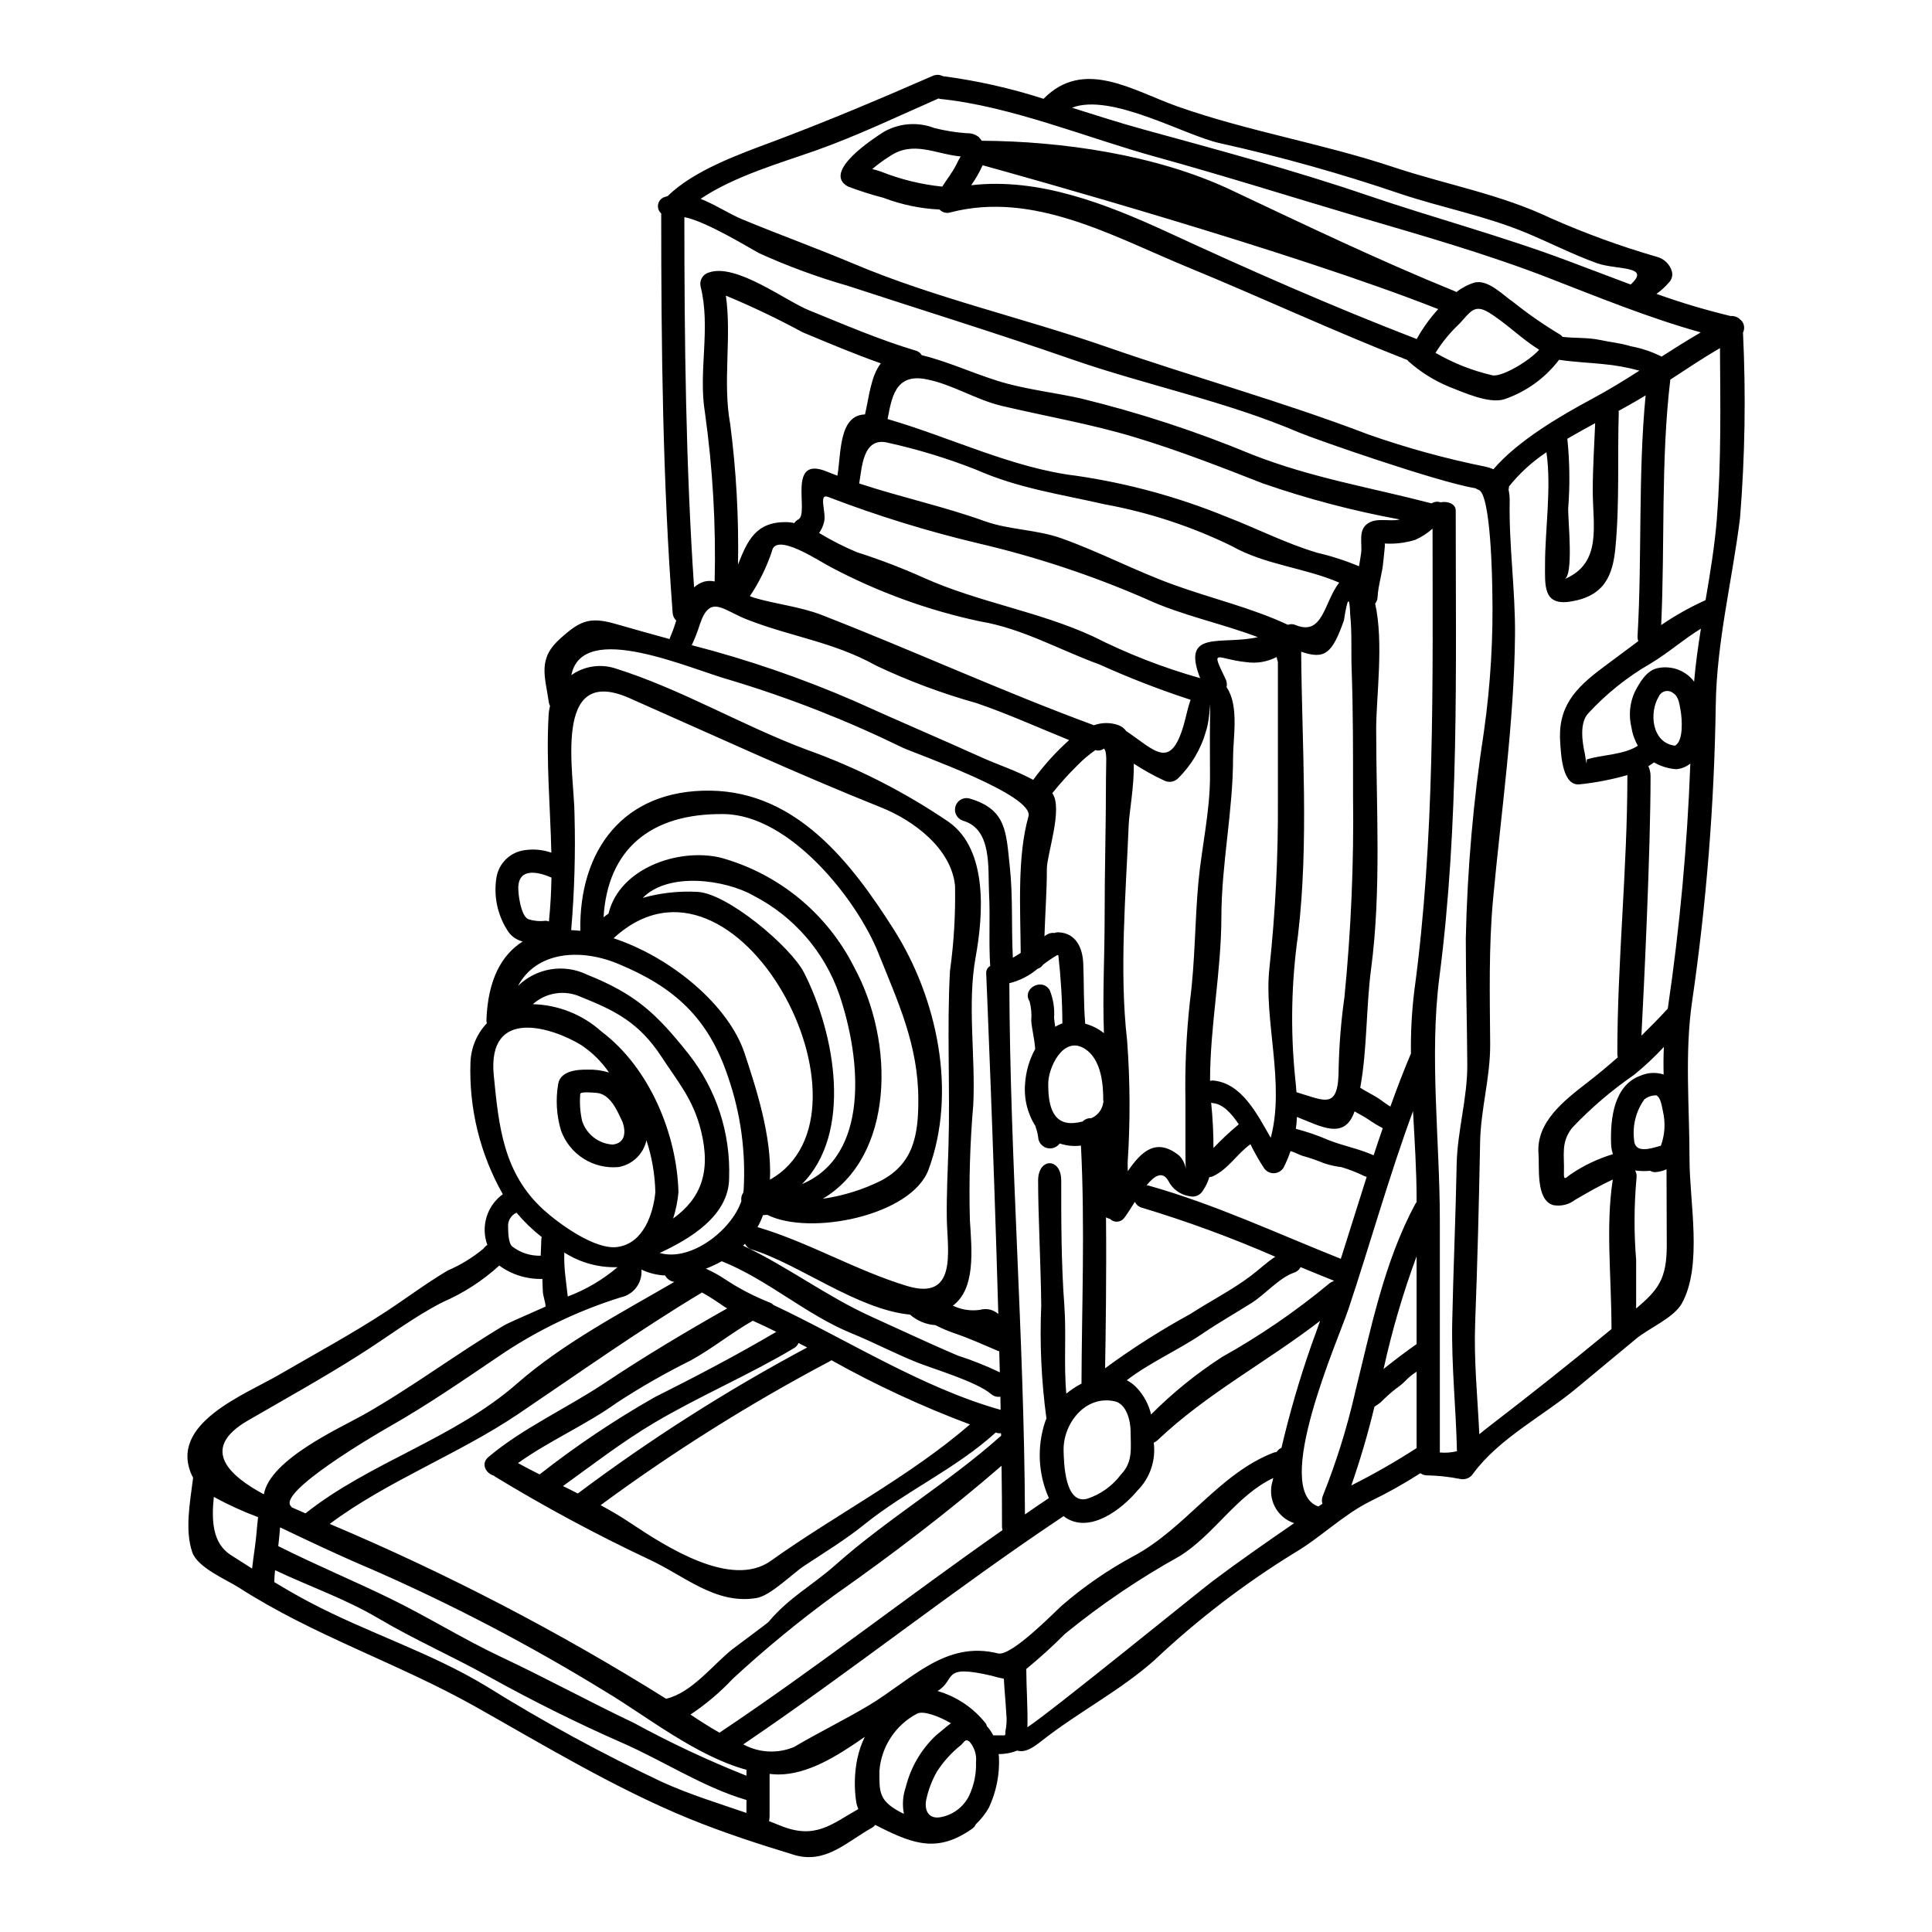 <?xml version="1.0" encoding="UTF-8"?>
<!-- Uploaded to: SVG Repo, www.svgrepo.com, Generator: SVG Repo Mixer Tools -->
<svg fill="#000000" width="800px" height="800px" version="1.1" viewBox="144 144 512 512" xmlns="http://www.w3.org/2000/svg">
 <path d="m458.25 453.71c0-0.184-0.094-1.379-0.094-4.473v-13.594c-0.172-8.754 0.223-17.512 1.18-26.215 1.41-10.629 1.285-21.188 2.266-31.785 0.887-9.25 3.062-18.621 3.062-27.945 0-4.836-0.062-9.707 0-14.543 0.152-9.891 0.152-0.703-1.074 2.633h0.004c-1.34 4.773-3.922 9.105-7.481 12.559-1.008 0.934-2.5 1.117-3.703 0.453-2.746-1.281-5.398-2.758-7.934-4.422 0.09 6.066-1.227 13.074-1.352 16.078-0.762 18.527-2.543 38.859-0.426 57.324 0.801 10.699 0.852 21.445 0.152 32.152-0.027 0.789 0 1.621 0.031 2.449 3.543-5.203 7.535-9.055 13.656-4.102 0.898 0.949 1.496 2.141 1.711 3.43zm146.77-225.16c1.152 0.801 1.535 2.332 0.891 3.582 0.793 16.383 0.531 32.797-0.785 49.148-2.055 16.531-6.188 32.766-6.43 49.516h-0.004c-0.379 26.34-2.477 52.629-6.277 78.699-1.992 13.594-0.672 28.141-0.672 41.891 0 11.117 3.519 27.988-2.023 38.004-2.144 3.891-8.848 6.613-12.25 9.492-5.082 4.254-10.234 8.449-15.312 12.707-8.938 7.535-20.82 13.473-27.773 22.938h0.004c-0.734 1.145-2.106 1.707-3.434 1.41-2.914-0.578-5.875-0.895-8.848-0.953-0.609-0.012-1.195-0.215-1.684-0.578-4.266 2.746-8.695 5.231-13.262 7.438-7.406 3.707-13.164 9.617-20.27 13.777-13.227 8.156-25.594 17.637-36.902 28.297-9.055 8.086-20.301 13.84-29.855 21.371-2.297 1.805-4.379 3.273-6.586 2.633h0.004c-1.559 0.629-3.223 0.941-4.902 0.922 0.031 0.309 0.09 0.641 0.09 0.918h0.004c0.184 4.566-0.73 9.113-2.664 13.258-0.922 1.641-2.09 3.125-3.461 4.41-0.23 0.531-0.613 0.98-1.102 1.285-8.848 6.156-15.062 4.164-24.129-0.367-0.52-0.246-0.98-0.492-1.441-0.734-0.223 0.297-0.504 0.547-0.828 0.738-6.766 3.766-12.34 9.738-20.73 7.195-9.445-2.883-18.68-5.879-27.836-9.617-19.508-7.992-38.398-19.418-56.715-29.734-20.391-11.453-42.688-18.711-62.406-31.391-3.434-2.203-11.148-5.387-12.492-9.492-1.992-5.875-0.582-13.164 0.242-19.719h0.004c-0.121-0.199-0.234-0.402-0.34-0.613-6.246-13.777 14.086-21.371 23.305-26.766 9.371-5.449 18.957-10.629 28.047-16.562 5.606-3.676 10.656-7.508 16.414-10.934h0.004c3.449-1.48 6.664-3.449 9.551-5.848 0.266-0.379 0.598-0.699 0.984-0.949-1.789-4.894-0.113-10.383 4.102-13.441-6.035-10.641-9.004-22.746-8.574-34.973 0.145-3.863 1.691-7.547 4.352-10.352-0.078-0.246-0.121-0.504-0.125-0.766 0.371-10.812 4.074-17.395 9.617-20.883h-0.004c-1.719-0.418-3.195-1.512-4.102-3.031-2.621-4.141-3.637-9.098-2.848-13.938 0.633-3.812 3.695-6.762 7.531-7.242 2.359-0.344 4.766-0.113 7.016 0.672-0.277-12.125-1.41-24.223-0.734-36.316h-0.004c0.039-0.867 0.172-1.73 0.395-2.574-0.141-0.258-0.246-0.535-0.305-0.824-1.039-7.195-3.062-11.668 3.094-17.117 5.086-4.531 7.625-5.785 14.453-3.824 4.809 1.379 9.617 2.727 14.426 4.043 0.059-0.121 0.059-0.246 0.121-0.371v-0.004c0.633-1.477 1.184-2.992 1.652-4.531-0.547-0.516-0.887-1.215-0.949-1.965-2.664-35-3.035-70.828-3.035-105.92-0.668-0.586-0.98-1.477-0.832-2.352 0.152-0.875 0.746-1.609 1.57-1.938 0.34-0.121 0.672-0.242 1.012-0.34 6.859-6.766 19.016-11.117 27.898-14.422 14.301-5.359 28.34-11.301 42.289-17.395v0.004c0.855-0.398 1.852-0.375 2.691 0.059 9.062 1.191 18.004 3.199 26.703 6.004 10.656-10.84 23.484-2.234 35.551 2.051 18.672 6.582 38.441 9.801 57.246 16.078 14.113 4.684 28.109 7.086 41.676 13.535 9.09 4.019 18.441 7.426 27.988 10.195 1.938 0.473 3.481 1.945 4.043 3.859 0.289 1.059-0.012 2.191-0.789 2.969-0.965 1.141-2.078 2.152-3.305 3.004 6.441 2.312 13.004 4.273 19.66 5.875 0.879-0.082 1.75 0.207 2.406 0.801zm-6.031 52.742c1.18-15.004 0.918-30.039 0.824-45.043-4.469 2.602-8.816 5.512-13.164 8.359-2.543 21.371-1.41 43.48-2.418 65.039 3.707-2.535 7.633-4.738 11.727-6.586h0.031c1.234-7.238 2.434-14.434 3.016-21.781zm-6.035 43.391c0.395-4.746 1.07-9.398 1.805-14.082-4.656 2.848-8.605 6.398-13.352 9.246l0.008-0.004c-6.184 3.555-11.781 8.039-16.598 13.293-2.293 2.602-1.469 7.746-0.789 10.746 0.121 0.859 0.242 1.684 0.43 2.512 0.031-0.395 0.059-0.762 0.059-1.133 3.984-1.281 9.84-1.18 13.535-3.641-0.871-1.512-1.453-3.176-1.715-4.902-0.75-3.102-0.449-6.363 0.859-9.277 1.254-2.422 3.094-5.758 6.066-6.371h-0.004c3.121-0.676 6.375 0.227 8.695 2.422 0.383 0.355 0.723 0.75 1.016 1.18zm-1.012 21.68h0.004c-0.656 0.523-1.402 0.926-2.203 1.18-0.18 0.07-0.363 0.121-0.551 0.152-0.023 0.004-0.047 0.016-0.062 0.031h-0.09c-0.242 0.059-0.488 0.102-0.738 0.125-2.102-0.129-4.148-0.75-5.969-1.809-0.488 0.336-0.98 0.703-1.5 1.012 0.395 0.844 0.594 1.762 0.582 2.691 0 19.844-1.742 55.824-2.422 68.719 2.363-2.332 4.723-4.688 6.984-7.168 3.176-21.523 5.176-43.203 5.981-64.945zm-7.625-107.85c3.43-2.203 6.891-4.375 10.41-6.426-13.75-3.828-27.344-9.402-40.539-14.516-16.043-6.215-32.949-11.055-49.453-15.895-18.129-5.359-36.211-11.086-54.414-16.105-18.199-5.019-38.48-13.473-57.223-15.359-0.152-0.031-0.242-0.09-0.371-0.121-10.777 4.723-21.402 9.84-32.488 13.777-8.82 3.121-21.742 6.828-30.559 12.828 3.762 1.473 7.477 3.938 11.02 5.422 9.738 4.043 19.75 7.656 29.488 11.758 21.402 9.055 44.957 14.363 66.973 22.02 23.223 8.086 46.516 14.453 69.637 23.305v-0.004c10.141 3.555 20.52 6.398 31.051 8.516 0.66 0.16 1.305 0.375 1.93 0.641 6.492-7.625 18.039-14.305 26.125-18.648 4.285-2.297 8.449-4.84 12.551-7.477v-0.004c-3.156-0.863-6.387-1.449-9.648-1.742-3.824-0.395-7.805-0.551-11.637-1.133h0.004c-3.699 4.863-8.773 8.512-14.562 10.473-4.137 1.223-10.719-1.84-14.457-3.273-4.008-1.641-7.703-3.949-10.93-6.832-0.094-0.094-0.152-0.215-0.242-0.309-19.539-7.625-38.676-16.566-58.125-24.562-19.812-8.145-40.934-20.332-63.051-14.543l-0.004 0.004c-1.008 0.297-2.102-0.008-2.812-0.785-5.074-0.238-10.078-1.281-14.824-3.09-3.199-0.836-6.352-1.836-9.445-3.004-7.086-3.891 7.137-12.953 9.34-14.395 4.117-2.418 9.113-2.824 13.562-1.102 2.805 0.703 5.664 1.164 8.547 1.375 1.16-0.062 2.301 0.297 3.215 1.012 0.289 0.305 0.551 0.633 0.789 0.98 21.191 0.121 46.18 3.676 65.934 12.988 19.598 9.246 39.438 18.77 59.496 26.914 0.121 0.031 0.215 0.152 0.34 0.215l-0.004 0.004c1.41-1.117 3.012-1.969 4.723-2.512 3.703-1.012 7.777 3.43 10.41 5.176 3.891 3.109 7.981 5.953 12.25 8.512 0.297 0.172 0.555 0.402 0.766 0.676 3.34 0.395 6.691 0.121 9.984 0.828 2.816 0.613 5.297 0.789 8.055 1.652 2.852 0.516 5.617 1.441 8.207 2.746zm3.492 103.12c2.449-1.074 1.93-7.348 1.574-9.309-0.309-1.531-0.461-3.766-1.992-4.656h0.004c-0.582-0.48-1.355-0.66-2.09-0.492-0.738 0.168-1.355 0.664-1.676 1.348-2.695 4.348-1.836 12.34 4.195 13.078zm-2.098 132.36c0-6.691-0.062-13.414-0.062-20.121-0.852 0.383-1.762 0.633-2.691 0.734-0.574 0.082-1.16-0.035-1.652-0.336-1.328 0.121-2.664 0.094-3.984-0.09 0.344 0.609 0.477 1.32 0.371 2.016-0.66 7.223-0.691 14.488-0.098 21.711v12.863c5.793-4.934 8.117-7.727 8.117-16.777zm-0.828-45.23c-0.062-2.484-0.062-4.898 0.062-7.32h0.004c-2.449 2.641-5.082 5.106-7.875 7.379-5.941 4.094-11.441 8.797-16.41 14.027-3.094 3.859-2.051 7.32-2.203 11.762-0.09 2.363 0.367 1.652 1.742 0.613 3.453-2.348 7.242-4.156 11.238-5.363-0.305-0.898-0.469-1.836-0.488-2.785-0.215-6.492 0.672-15.406 7.777-18.008 1.945-0.852 4.133-0.965 6.156-0.312zm-0.734 18.863c1.066-2.914 1.258-6.074 0.551-9.098-0.277-1.133-0.52-3.641-1.742-4.254-1.152-0.016-2.277 0.363-3.184 1.07-2.211 3.086-3.184 6.891-2.731 10.66 0.125 3.848 4.441 2.379 7.106 1.617zm-6.184-135c1.223-21.129 0.121-42.781 2.141-63.852-1.438 0.891-2.848 1.715-4.328 2.543-0.887 0.492-1.867 1.012-2.848 1.574 0 0.121 0.059 0.246 0.059 0.395-0.367 11.809 0.246 24.133-0.887 35.891-0.703 7.504-3.031 12.828-11.883 14.238-7.348 1.18-6.766-4.328-6.766-9.949 0-9.004 1.742-20.273 0.367-29.609v-0.004c-3.769 2.496-7.125 5.562-9.949 9.094 0 0.094 0.027 0.152 0.027 0.242-0.02 0.18-0.059 0.355-0.121 0.523 0.203 0.945 0.309 1.91 0.309 2.879-0.242 11.809 1.5 23.641 1.41 35.582-0.211 23.223-3.676 47.008-5.816 70.098-1.18 12.832-0.859 25.535-0.766 38.492 0.031 8.852-2.481 17.055-2.664 25.816-0.305 15.984-0.703 32.031-1.316 48.02-0.367 10.012 0.641 19.68 1.102 29.488 0.828-0.672 1.742-1.441 2.879-2.297 10.902-8.387 21.59-16.844 32.152-25.586-0.031-14.395-1.574-27.098 0.34-39.625-3.402 1.574-6.297 3.246-9.891 5.324l-0.008-0.004c-1.648 1.309-3.777 1.844-5.848 1.473-4.746-1.285-3.644-10.379-3.938-13.625-0.672-8.422 6.859-14.148 13.016-18.926 2.754-2.113 5.387-4.348 7.988-6.617h0.004c-0.07-0.32-0.113-0.648-0.121-0.977 0-24.496 2.664-48.996 2.664-73.492 0-0.121 0.027-0.211 0.027-0.336-4.121 1.176-8.336 1.992-12.594 2.445-4.684 0.613-4.992-7.898-5.203-10.598-0.828-9.738 3.672-14.73 11.512-20.52 3.031-2.231 6.066-4.562 9.156-6.824v0.004c-0.152-0.41-0.223-0.848-0.207-1.289zm-1.84-93.211c5.633-5.086-3.797-3.828-8.91-5.668-6.465-2.328-12.434-5.418-18.77-8.055-11.02-4.562-22.043-6.582-33.285-10.32-15.695-5.348-31.672-9.828-47.855-13.426-9.219-1.969-28.816-13.445-39.227-9.402 6.367 1.992 12.594 4.016 18.738 5.695 19.809 5.453 40.117 10.871 59.559 17.52 17.82 6.062 35.676 10.809 53.281 17.422 5.445 2.019 10.93 4.16 16.473 6.215zm-10.027 54.609c0-5.973 0.395-11.941 0.641-17.883-2.418 1.316-4.93 2.691-7.379 4.133 0.641 6.176 0.711 12.398 0.219 18.586 0 3.582 1.469 17.578-0.98 18.621 10.059-4.227 7.5-14.176 7.5-23.457zm-26.734-30.59c2.391 0.703 10.043-3.828 12.523-6.766-4.68-2.852-8.617-6.953-13.34-9.855-3.891-2.363-4.934-0.059-7.777 2.973-2.441 2.285-4.574 4.879-6.344 7.719 4.664 2.707 9.703 4.703 14.953 5.93zm-2.098 94.375c1.762-12.441 2.5-25.008 2.207-37.57-0.027-1.898-0.336-25.387-3.644-26.426v-0.004c-0.293-0.105-0.57-0.25-0.828-0.426-9.859-1.574-43.02-13.168-46.789-14.793-19.285-8.266-40.512-12.523-60.328-19.418-19.68-6.856-39.566-12.988-59.348-19.477l0.004 0.004c-7.965-2.289-15.754-5.152-23.301-8.574-1.93-0.98-14.086-8.512-19.875-9.586 0 32.52 0.371 65.621 2.574 98.113h-0.004c0.777-0.711 1.711-1.234 2.723-1.531 0.895-0.223 1.828-0.234 2.731-0.031 0.371-14.965-0.492-29.941-2.574-44.766-1.805-10.93 1.594-22.414-1.129-33.316v-0.004c-0.422-1.617 0.508-3.281 2.109-3.766 7.168-2.633 20.273 7.41 26.52 9.953 9.277 3.766 18.707 7.84 28.34 10.719 0.684 0.172 1.27 0.613 1.625 1.223 7.809 1.871 15.062 5.543 22.871 7.594 6.34 1.656 12.773 2.422 19.141 3.828 15.551 3.785 30.785 8.77 45.562 14.914 15.773 6.184 31.27 8.695 47.496 12.922 0.199-0.102 0.406-0.195 0.617-0.273 0.582-0.215 1.223-0.215 1.805 0 1.773-0.367 4.012 0.336 4.012 2.172 0 42.871 0.949 82.801-4.328 123.68-2.691 20.762 0.121 43.543 0.121 64.52v61.43c1.52 0.141 3.051 0.027 4.531-0.336-0.242-11.391-1.473-22.477-1.254-34.02 0.277-14.023 0.918-28.02 1.18-42.012 0.184-8.82 2.852-17.547 2.816-26.277-0.062-11.238-0.395-22.434-0.395-33.684l0.004-0.004c0.398-18.344 2.004-36.645 4.809-54.781zm-18.461 68.777c5.481-40.453 4.867-81.273 4.836-122.49-1.367 1.227-2.914 2.227-4.594 2.969-2.562 0.797-5.25 1.129-7.93 0.98-0.055 0.004-0.105-0.004-0.156-0.027 0.043 0.273 0.055 0.551 0.031 0.824-0.09 1.281-0.277 2.57-0.395 3.856-0.242 3.215-1.348 6.297-1.531 9.551l0.004 0.004c-0.016 0.621-0.242 1.215-0.645 1.688 2.332 10.289 0.277 24.926 0.277 33.164 0 21.066 1.41 42.719-1.348 63.664-1.348 10.234-1.012 21.309-2.879 31.488 1.715 1.133 3.582 1.93 5.266 3.125 0.887 0.609 1.773 1.316 2.723 1.867 1.715-4.746 3.492-9.445 5.453-14.055v-0.031c-0.078-5.539 0.215-11.078 0.887-16.578zm0.641-172.74c1.578-2.859 3.492-5.519 5.695-7.93-39.137-15.438-110.33-35.246-120.74-38.125-0.828 1.863-1.844 3.641-3.031 5.297 17.945-2.086 35.887 4.992 52.117 12.461 21.59 9.984 43.758 19.75 65.961 28.297zm-0.031 293.91v-20.242c-0.863 0.547-1.672 1.172-2.418 1.867-0.906 0.98-1.926 1.855-3.031 2.606-1.445 1.133-2.816 2.359-4.106 3.676-0.516 0.406-1.059 0.785-1.621 1.133-1.691 7.051-3.734 14.012-6.125 20.859 5.941-2.988 11.715-6.293 17.301-9.898zm0-27.551v-23.281c-3.602 9.75-6.527 19.738-8.758 29.887 0.145-0.137 0.297-0.27 0.461-0.391 2.754-2.184 5.418-4.203 8.297-6.223zm0-37.605v-0.789c0-7.504-0.52-15.402-0.949-23.363-6.367 17.27-11.359 35.215-17.148 52.578-2.633 7.902-20.426 47.863-7.93 52.211 0.371-0.242 0.734-0.492 1.074-0.73l-0.004-0.004c-0.219-0.703-0.176-1.465 0.125-2.144 3.488-8.711 6.305-17.68 8.418-26.824v-0.062c4.289-17.27 7.75-34.941 16.078-50.438v0.004c0.094-0.168 0.207-0.32 0.336-0.457zm-4.652-180.89c0.059-0.031 0.09-0.031 0.121-0.062-12.32-2.262-24.453-5.457-36.285-9.57-11.086-4.348-22.434-8.758-33.852-12.203-11.637-3.523-23.426-5.512-35.215-8.301-6.918-1.621-13.324-5.816-20.148-7.086-8.328-1.621-9.098 5.297-10.168 10.562 16.504 4.777 33.223 13.047 50.066 15.035v0.004c13.621 1.992 26.949 5.629 39.688 10.84 8.207 3.148 15.617 7.016 24.102 9.555v0.004c3.789 0.875 7.496 2.074 11.082 3.582 0.184-1.133 0.395-2.293 0.551-3.461 0.371-2.633-0.859-6.035 1.715-7.84 2.309-1.676 5.68-0.508 8.344-1.059zm-6.738 168.46c0.789-2.422 1.594-4.809 2.422-7.195h-0.004c-1.312-0.688-2.582-1.453-3.797-2.301-1.18-0.789-2.449-1.441-3.676-2.144-2.664 7.809-9.094 3.856-15.281 1.473-0.027 1.055-0.121 2.106-0.273 3.148 2.953 0.762 5.84 1.758 8.637 2.973 3.922 1.559 8.051 2.285 11.973 4.039zm-8.695 27.434c2.293-7.254 4.562-14.512 6.859-21.738-0.188-0.039-0.375-0.09-0.555-0.156-1.984-0.988-4.055-1.797-6.184-2.418-1.543-0.18-3.062-0.52-4.535-1.008-1.883-0.785-3.816-1.449-5.785-1.992-0.918-0.309-2.082-0.953-3.125-1.254-0.504 1.5-1.117 2.961-1.832 4.375-0.555 0.926-1.551 1.492-2.629 1.5-1.078 0.008-2.078-0.551-2.644-1.469-1.301-1.996-2.477-4.07-3.516-6.215-3.543 2.512-5.879 6.613-9.922 8.48h-0.004c-0.305 0.152-0.637 0.234-0.98 0.246-0.379 1.301-0.969 2.531-1.742 3.644-0.719 1.18-2.125 1.75-3.465 1.41-2.449-0.348-4.57-1.887-5.664-4.106-1.574-2.691-3.672-1.316-5.758 1.223 0.156 0.031 0.281 0 0.43 0.031 17.641 4.953 34.086 12.688 51.051 19.438zm3.242-122.58c0-11.238 0.031-22.414-0.367-33.621-0.184-4.809 0.121-9.77-0.395-14.562-0.152-5.144-0.703-4.594-1.652 1.574-3.125 8.789-5.023 10.441-11.332 8.297 0.184 24.773 2.082 50.5-0.828 74.996h0.004c-1.781 12.504-2.043 25.184-0.789 37.754 0.152 1.379 0.277 2.695 0.367 3.984 7.746 2.293 11.18 4.836 11.18-6.43v-0.004c0.141-6.281 0.652-12.551 1.531-18.77 1.754-17.688 2.516-35.457 2.281-53.227zm-5.172 128.51c0.027-0.062 0.027-0.09 0.059-0.152-2.941-1.18-5.879-2.363-8.789-3.582-0.355 0.707-0.984 1.238-1.742 1.469-3.766 1.254-7.777 5.816-11.086 7.93-4.41 2.785-9 5.391-13.32 8.328-6.277 4.258-13.84 7.566-19.906 12.25 1.082 0.559 2.051 1.32 2.852 2.234 1.75 1.938 2.984 4.289 3.582 6.832 5.707-5.727 12.012-10.828 18.801-15.223 10.02-5.59 19.504-12.09 28.34-19.41 0.348-0.312 0.762-0.543 1.211-0.676zm-5.977 17.238c0.828-2.234 1.625-4.504 2.422-6.738-14.055 10.844-30.008 19.23-43.082 31.633v0.004c-0.297 0.273-0.641 0.492-1.012 0.645 0.613 4.691-0.996 9.402-4.348 12.738-3.981 4.777-12.34 11.328-18.863 7.227-0.246-0.152-0.461-0.336-0.672-0.492-28.879 19.234-56.074 40.973-84.887 60.48h-0.004c4.144 2.266 9.09 2.523 13.445 0.703 6.523-3.856 13.41-7.195 19.906-11.082 11.207-6.738 20.18-17.211 34.141-13.723 3.492 0.891 14.793-10.75 16.969-12.711v0.004c5.84-5.051 12.215-9.445 19.016-13.105 13.777-7.379 22.508-21.742 37.023-27.379h-0.004c0.254-0.094 0.52-0.145 0.789-0.148 0.184-0.215 0.34-0.395 0.523-0.613 0.254-0.215 0.531-0.402 0.824-0.551 2.129-9.094 4.734-18.07 7.816-26.887zm-4.098-191.14c7.316 3.004 7.504-5.973 11.574-11.238-9.098-3.938-19.629-4.684-28.449-9.676-10.699-5.219-22.062-8.949-33.773-11.086-11.637-2.664-22.781-4.223-33.902-9.125-7.606-3.012-15.438-5.406-23.426-7.168-6.793-1.742-6.918 6.828-7.656 10.781 10.996 3.644 22.434 6.094 33.316 10.012 6.555 2.328 13.688 2.172 20.301 4.531 10.141 3.613 19.633 8.66 29.738 12.312 10.039 3.644 20.641 6.094 30.254 10.598 0.656-0.238 1.379-0.219 2.023 0.059zm-4.668 46.207v-36.375c-0.148-0.492-0.242-0.949-0.336-1.352-2.484 1.293-5.316 1.766-8.086 1.352-7.871-0.789-9.586-4.074-5.387 4.594 0.289 0.641 0.363 1.359 0.211 2.051 3.371 4.898 1.715 13.383 1.715 18.648 0 14.27-3.062 27.988-3.094 42.289-0.031 14.516-3.004 28.816-3.004 43.391h0.004c0.25-0.066 0.508-0.094 0.766-0.094 7.535 0.641 11.605 8.699 15.312 15.188 3.856-14.363-1.902-31.328-0.34-45.043v0.004c1.59-14.832 2.336-29.738 2.238-44.652zm-1.406 180.61 0.18-0.766c-9.84 4.684-15.586 14.957-24.797 20.703v-0.004c-10.711 5.949-20.875 12.836-30.375 20.578-3.269 3.285-6.703 6.402-10.285 9.336 0.027 5.207 0.426 10.293 0.305 15.438 5.82-3.734 45.598-36.105 49.148-38.77 7.047-5.297 14.305-10.32 21.531-15.312h-0.004c-4.637-1.555-7.172-6.543-5.691-11.203zm-5.867-54.266c2.418-1.801 4.285-3.672 6.582-5.141h-0.004c-11.512-5.027-23.309-9.363-35.336-12.988-0.832-0.211-1.52-0.793-1.867-1.574-1.074 1.684-2.023 3.246-2.785 4.227-0.426 0.598-1.09 0.98-1.824 1.043-0.73 0.066-1.453-0.195-1.973-0.711-0.371-0.113-0.727-0.254-1.074-0.426 0.152 15.438-0.094 31.754-0.242 39.992 7.195-5.293 14.734-10.094 22.574-14.379 5.231-3.394 10.926-6.273 15.949-10.043zm-3.094-40.234c-2.019-3.004-4.254-5.391-6.828-5.606h-0.004c-0.164-0.023-0.328-0.062-0.488-0.121 0.41 3.988 0.613 7.996 0.613 12.004 2.113-2.219 4.352-4.316 6.707-6.277zm-10.234-118.23c-5.117-13.074 5.727-8.66 15.281-10.871-9.766-3.703-20.301-5.785-29.793-10.199-14.246-6.199-29.027-11.098-44.156-14.633-13.527-3.203-26.828-7.305-39.809-12.281-2.91-1.223-0.43 4.254-1.223 6.691-0.238 1.016-0.676 1.973-1.289 2.816 3.203 1.934 6.539 3.633 9.984 5.082 6.074 1.938 12.035 4.215 17.852 6.832 14.484 6.496 30.254 8.82 44.77 15.496 9.082 4.594 18.59 8.301 28.387 11.066zm-4.375 12.465c0.641-2.234 1.07-4.566 1.84-6.738h-0.004c-8.207-2.676-16.262-5.797-24.129-9.352-10.473-3.793-20.52-9.586-31.633-11.414-13.863-2.953-27.242-7.828-39.754-14.484-2.785-1.41-14.484-9.336-15.434-4.102-1.406 4.207-3.371 8.207-5.84 11.895 0.367 0.152 0.703 0.277 1.039 0.395 5.879 1.746 12.281 2.363 18.008 4.594 24.16 9.402 47.77 20.242 72.148 29.219l-0.004-0.004c2.086-0.758 4.367-0.77 6.461-0.031 0.836 0.305 1.559 0.855 2.082 1.574 7.688 5.215 11.695 10.422 15.219-1.551zm-16.598 198.55c3.246-3.336 2.543-7.106 2.543-11.328 0-2.727-1.012-7.379-4.258-8.059-7.898-1.684-13.719 6.098-13.5 13.168 0.09 3.273 0.336 14.203 6.215 12.676v0.004c3.594-1.168 6.742-3.426 9-6.461zm-3.981-184.73c0-3.766 0.367-6.797-0.551-7.625-0.645 0.496-1.492 0.645-2.266 0.395-1.695 1.188-3.277 2.527-4.723 4.012-2.375 2.336-4.609 4.812-6.691 7.41 2.91 3.981-1.441 16.258-1.441 20.027 0 5.945-0.43 11.574-0.641 17.887v-0.004c0.316-0.234 0.656-0.441 1.012-0.613 0.504-0.242 1.066-0.328 1.621-0.242 0.34-0.141 0.703-0.203 1.07-0.188 4.656 0.184 6.43 4.137 6.586 8.332 0.215 5.297 0.062 10.594 0.52 15.891 1.809 0.484 3.5 1.34 4.961 2.512-0.395-10.199 0.18-20.359 0.18-30.559-0.004-12.414 0.363-24.816 0.363-37.234zm-0.734 86.219c0.008-0.086 0.027-0.168 0.062-0.246-0.039-0.172-0.059-0.348-0.062-0.523 0-3.062-0.152-11.051-5.387-13.809-5.359-2.816-9.188 5.297-9.188 9.586 0 4.531 0.609 10.84 6.734 10.379 0.797-0.059 1.586-0.191 2.359-0.395 0.605-0.613 1.441-0.938 2.301-0.887 1.715-0.707 2.926-2.269 3.18-4.106zm-5.758 74.441c0.062-19.75 0.953-41.98-0.148-63.082-0.996 0.133-2.008 0.141-3.004 0.031-0.895-0.109-1.777-0.305-2.633-0.582-0.777 1.074-2.144 1.551-3.418 1.188-1.273-0.363-2.188-1.488-2.277-2.809-0.109-0.902-0.324-1.785-0.645-2.637-0.023-0.086-0.035-0.18-0.031-0.273-2.176-3.402-3.156-7.434-2.785-11.453 0.223-3.176 1.133-6.266 2.664-9.055-0.152-2.543-0.828-4.961-1.043-7.477 0.156-1.719 0.012-3.449-0.43-5.117-2.113-3.336 3.184-6.398 5.297-3.062h0.004c0.961 2.344 1.367 4.883 1.18 7.41 0.062 0.789 0.184 1.574 0.309 2.363h-0.004c0.594-0.375 1.234-0.676 1.902-0.891-0.035-6.035-0.395-12.066-1.074-18.066-0.121 0-0.18-0.059-0.277-0.059-1.316 0.773-2.586 1.633-3.793 2.57-0.336 0.52-0.848 0.898-1.441 1.074-2.164 1.832-4.723 3.141-7.477 3.824 0.156 46.914 3.938 93.828 4.137 140.77 2.113-1.473 4.231-2.914 6.34-4.328v0.004c-2.863-6.418-3.203-13.68-0.953-20.336 0.094-0.246 0.215-0.492 0.309-0.734-1.348-9.934-1.809-19.965-1.379-29.977-0.121-11.18-0.828-23.918-0.828-33.105 0-6.125 6.125-6.125 6.125 0 0 9.188-0.031 21.961 0.828 33.105 0.551 7.562-0.184 15.676 0.52 23.363 1.25-1.023 2.598-1.914 4.027-2.66zm-12.801-160c2.801-3.832 5.992-7.363 9.527-10.535-8.18-3.305-16.199-6.949-24.527-9.797h-0.004c-9.102-2.547-17.973-5.856-26.52-9.891-11.414-6.34-22.352-7.625-34.141-12.203-6.691-2.57-9.953-6.949-12.711 1.32-0.574 1.852-1.281 3.664-2.113 5.418 14.727 3.793 29.133 8.738 43.086 14.793 11.055 5.019 22.262 9.766 33.316 14.762 4.566 2.09 9.613 3.68 14.086 6.133zm-1.254 9.707c1.625-5.668-29.367-16.414-33.312-18.223h-0.004c-14.68-7.18-29.922-13.16-45.566-17.883-10.719-2.91-39.316-16.074-42.258-1.348 3.367-2.394 7.668-3.066 11.605-1.805 17.406 5.449 33.547 15.113 50.68 21.527 13.316 4.754 25.973 11.188 37.668 19.141 10.562 7.406 9.188 24.863 7.195 35.816-2.297 12.613 0.031 26.52-0.645 39.379h-0.004c-0.859 10.078-1.156 20.195-0.883 30.309 0.52 8.238 1.531 18.191-4.504 22.723 2.242 1.09 4.762 1.477 7.227 1.102 1.688-0.473 3.496-0.059 4.809 1.102-1.254-44.645-3.215-90.457-3.215-90.457 0.012-0.738 0.422-1.414 1.07-1.762-0.43-6.336 0.031-12.922-0.309-19.285-0.336-6.644 0.891-16.996-6.949-19.23v-0.004c-1.543-0.523-2.41-2.164-1.969-3.734 0.438-1.57 2.031-2.523 3.621-2.168 9.953 2.852 9.801 8.883 10.781 17.945 0.891 8.086 0.395 16.23 0.828 24.285 0.641-0.34 1.348-0.789 2.082-1.285-0.09-11.801-0.949-25.613 2.051-36.145zm-6.125 242.5c0.34-1.559 0.426-3.16 0.246-4.746-0.152-3.094-0.492-6.156-0.645-9.25-1.086-0.203-2.16-0.469-3.215-0.785-13.562-3.184-9.277 0.98-14.359 4.043 5.098 1.469 9.598 4.512 12.859 8.691 0.094 0.211 0.176 0.426 0.242 0.648 0.668 0.719 1.223 1.535 1.656 2.414h2.883c0.273-0.008 0.395-0.098 0.332-1.016zm-0.762-53.375h-0.004c-0.055-0.242-0.094-0.488-0.121-0.734 0-4.992-0.031-10.469-0.121-16.32-13.875 12.031-29.215 23.699-44.082 34.141-9.469 6.902-18.527 14.344-27.133 22.293-3.363 3.586-7.129 6.773-11.223 9.496 2.203 1.469 4.867 3.215 7.688 4.805 25.602-17.117 49.824-36.07 74.992-53.68zm-0.367-24.957v-0.707c-0.32 0.027-0.641 0.008-0.953-0.059-0.156-0.035-0.309-0.086-0.457-0.152-10.598 9.617-23.617 15.375-34.758 24.312-5.117 4.137-10.5 7.379-15.953 10.992-3.273 2.144-8.941 7.961-12.742 8.578-10.898 1.773-19.137-6.004-28.66-10.352-13.902-6.555-27.445-13.844-40.574-21.832-0.109-0.074-0.211-0.156-0.309-0.25-2.082-0.578-3.582-3.148-1.469-4.93 9.125-7.719 21.098-13.105 31.051-19.781 10.234-6.828 21.402-13.504 32.242-19.629h0.004c-0.379-0.199-0.75-0.426-1.102-0.672-1.621-1.133-3.543-2.422-5.574-3.543-16.926 10.168-32.551 21.309-48.805 32.273-15.68 10.562-34.758 17.758-49.855 29.059v0.004c30.898 13.047 60.707 28.539 89.141 46.332 6.828-1.574 12.434-9.055 17.578-13.137 1.594-1.223 9.219-6.824 9.586-7.254 5.574-6.586 11.211-9.34 17.711-15.066 13.75-12.223 29.828-21.742 43.543-33.93v-0.004c0.109-0.094 0.227-0.18 0.355-0.254zm-0.125-6.918c-0.027-1.133-0.027-2.328-0.059-3.492h-0.004c-0.891 0.152-1.801-0.105-2.481-0.707-3.938-3.336-15.465-6.691-19.723-8.418-5.875-2.363-11.359-5.266-17.207-7.656-12.031-4.898-22.23-14.242-34.422-19.109-1.359 0.754-2.769 1.414-4.223 1.969 1.75 0.773 3.426 1.695 5.019 2.754 3.742 2.488 7.734 4.57 11.914 6.215 0.367 0.145 0.703 0.363 0.98 0.648 19.75 9.301 39.32 21.914 60.199 27.793zm-0.211-9.949c-0.031-1.84-0.09-3.707-0.152-5.578l-0.004-0.004c-0.16-0.027-0.316-0.078-0.461-0.148-3.734-1.574-7.379-3.246-11.238-4.562-1.789-0.602-3.531-1.34-5.207-2.207-2.488-0.164-4.856-1.145-6.734-2.789-13.996-1.348-29.641-13.531-41.891-17.238-0.809-0.215-1.48-0.777-1.84-1.531-0.156 0.18-0.332 0.344-0.52 0.492 11.73 5.481 22.172 13.473 33.961 18.797 7.594 3.434 15.156 7.016 22.828 10.293 3.848 1.238 7.606 2.731 11.254 4.473zm-8.18 112.29c1.332-2.785 1.973-5.852 1.871-8.941 0.207-1.961-0.402-3.922-1.684-5.418-1.102-0.949-1.316-0.094-2.262 0.828l-0.004-0.004c-2.504 1.984-4.664 4.363-6.398 7.043-1.355 2.387-2.324 4.969-2.883 7.656-0.488 2.816 0.828 5.086 4.012 4.414v-0.004c3.18-0.625 5.891-2.68 7.348-5.574zm-3.43-432.18 0.004 0.004c0.363-0.801 0.773-1.578 1.227-2.332-6.738-0.609-12.555-4.328-18.867 0-1.602 1-3.125 2.117-4.559 3.344 0.773 0.18 1.539 0.402 2.293 0.668 5.207 2.074 10.672 3.414 16.246 3.988 1.207-1.898 2.613-3.641 3.652-5.664zm-1.574 213.33v0.004c1.023-7.418 1.461-14.902 1.316-22.387-0.98-9.891-11.02-17.32-19.535-20.73-22.512-9.004-44.586-19.199-66.758-29-20.699-9.156-14.543 20.242-14.543 31.051 0.27 10.156-0.027 20.316-0.891 30.438 0.789 0.031 1.594 0.094 2.422 0.184-0.371-21.219 11.301-37.449 34.48-37.145 22.934 0.309 37.418 19.199 48.566 36.746 11.605 18.25 16.844 43.27 9.219 63.723-4.566 12.203-31.449 17.609-42.719 11.941l-1.133 0.094-0.004 0.004c-0.395 1.102-0.887 2.168-1.465 3.184 0.059 0.031 0.121 0 0.211 0.031 13.504 4.043 25.816 11.391 39.379 15.527 13.41 4.074 10.781-9.25 10.598-17.488-0.121-6.426 0.242-12.859 0.43-19.285 0.469-15.578-0.449-31.406 0.406-46.871zm-3.656 202.71c1.379-1.074 2.602-2.234 3.891-3.148-3.246-1.902-7.441-3.434-9.031-2.516h-0.004c-5.656 3.004-9.395 8.684-9.922 15.066-0.059 5.606-0.09 7.871 5.144 10.781 0.438 0.25 0.887 0.473 1.348 0.676-0.477-2.363-0.305-4.812 0.492-7.086 1.309-5.273 4.117-10.059 8.082-13.773zm-14.734-146.89c8.695-4.535 9.98-12.094 9.98-21.402 0-14.562-5.328-25.844-10.629-39.047-5.664-14.145-23.395-36.531-40.879-36.746-19.508-0.277-30.836 9.402-31.91 27.348 0.43-0.34 0.859-0.672 1.32-0.98 2.879-12.062 18.586-17.457 29.699-14.824h0.004c15.359 4.234 28.207 14.77 35.367 29 10.965 20.121 10.562 50.188-8.297 61.402 5.332-0.766 10.512-2.371 15.344-4.75zm-29.09 100.69c17.027-12.16 36.836-22.355 52.742-36.137-12.656-4.738-24.93-10.43-36.719-17.027-0.121 0.062-0.18 0.184-0.336 0.246-21.191 11.199-41.52 23.961-60.816 38.176 2.754 1.5 5.453 3.062 8.023 4.805 9.238 6.137 26.613 17.438 37.105 9.938zm24.934-303.8c1.043-4.41 1.531-10.137 4.195-13.535-7.012-2.477-13.902-5.387-20.73-8.234v-0.004c-6.609-3.578-13.395-6.82-20.332-9.707 1.574 11.148-0.891 22.828 1.129 33.934l0.004-0.004c1.613 12.375 2.309 24.852 2.082 37.332 2.484-6.297 4.688-11.391 12.953-11.242 0.66 0.02 1.32 0.105 1.969 0.246 0.277-0.414 0.656-0.754 1.102-0.984 2.941-1.574-3.273-17.176 7.629-12.613 0.887 0.367 1.773 0.703 2.691 1.043 1.012-5.879 0.316-16.016 7.309-16.23zm-2.019 356.21v-0.004c0.418-1.992 1.078-3.922 1.969-5.754-7.438 5.203-15.156 9.98-22.934 9.98-0.789 0-1.531-0.09-2.297-0.152v11.238h-0.004c-0.016 0.43-0.066 0.863-0.148 1.285 0.945 0.367 1.93 0.734 2.879 1.133 9.309 3.824 13.504-0.211 20.793-4.348h-0.004c-0.219-0.523-0.395-1.066-0.523-1.621-0.621-3.906-0.531-7.894 0.258-11.773zm-14.68-152.24c17.816-7.504 15.832-32.734 9.891-50.219h0.004c-3.938-11.352-12.098-20.75-22.785-26.246-7.316-4.164-22.383-6.398-29.305 0.613v0.004c4.695-1.324 9.578-1.859 14.453-1.594 7.961 0.34 24.797 14.562 28.297 21.434 8.273 16.266 12.922 42.504-0.555 56.008zm1.375 43.297c-0.762-0.395-1.531-0.789-2.293-1.18-0.238 0.566-0.652 1.039-1.184 1.352-12 7.164-24.953 12.645-36.926 19.719-8.578 5.082-16.324 11.082-24.316 16.844 1.32 0.641 2.637 1.285 3.938 1.969l-0.004-0.004c19.246-14.426 39.566-27.363 60.785-38.695zm-9.84-44.477c31.324-17.711-8.941-93.977-41.465-63.969 15.066 4.961 30.441 17.605 34.727 30.5 3.016 9.137 7.273 22.062 6.711 33.484zm1.652 40.332c-2.082-1.043-4.137-1.992-6.219-2.941-5.633 3.215-10.656 7.316-16.352 10.469l0.004 0.004c-6.738 3.336-13.273 7.07-19.57 11.176-8.176 5.902-18.066 10.168-26.305 16.078 1.902 1.039 3.797 2.051 5.727 3 9.648-7.566 19.84-14.406 30.5-20.465 10.945-5.484 21.633-11.09 32.199-17.305zm-7.902 127.48v-3.434h-0.074c-11.414-3.367-21.953-10.348-32.859-15.125-11.809-5.176-23.977-11.238-35.277-17.516-9.766-5.453-19.75-9.801-29.426-15.527-8.789-5.172-18.16-8.387-27.285-12.707-0.121 1.039-0.184 2.109-0.215 3.148 3.094 1.871 6.25 3.707 9.523 5.418 15.281 8.055 31.91 13.23 46.695 22.199l0.004 0.004c15.012 9.344 30.555 17.809 46.547 25.355 7.336 3.332 14.883 5.625 22.352 8.199zm0-9.84v-1.574c-13.258-3.582-26.672-14.332-37.234-20.641-20-12.309-40.832-23.207-62.348-32.613-7.992-3.367-16.078-7.195-24.008-10.992-0.152 1.652-0.277 3.309-0.488 4.965 9.707 4.898 19.812 9.094 29.547 13.84 10.016 4.867 19.355 10.75 29.43 15.496 11.91 5.602 23.395 11.883 35.246 17.516v-0.004c9.652 5.269 19.617 9.945 29.84 14.004zm-0.762-154.98c0.641-10.238-0.754-20.5-4.106-30.191-5.172-15.555-14.145-23.824-29.246-30.039-10.289-4.227-21.68-3.031-26.426 5.902 2.367-2.324 5.394-3.859 8.664-4.394 3.273-0.539 6.633-0.051 9.617 1.395 12.922 5.176 18.406 10.316 26.945 21.066 7.332 9.324 11.129 20.941 10.719 32.797 0 10.039-10.441 16.227-18.402 19.906 8.266 2.387 19.047-6.035 21.648-13.754-0.137-0.793 0.051-1.609 0.52-2.262-0.016-0.152 0.047-0.309 0.047-0.43zm-18.668 7.312c7.316-5.297 10.105-12.281 7.379-23.301-2.082-8.297-5.973-12.711-10.504-19.629-5.848-8.879-11.973-12.062-21.34-15.805-4.242-1.938-9.234-1.18-12.711 1.934 6.734 0.176 13.184 2.746 18.191 7.254 12.711 9.555 20 27.16 20.395 42.594v0.004c-0.215 2.359-0.688 4.691-1.41 6.949zm0.336 16.781h-0.059v0.004c-1.023-0.137-1.918-0.766-2.391-1.688-2.184-0.094-4.324-0.629-6.297-1.574 0.316 3.469-2.012 6.625-5.418 7.352-11.539 3.594-22.484 8.883-32.469 15.691-9.496 6.43-18.867 12.891-28.812 18.539-4.375 2.484-29.824 17.488-26.18 21.133 0.09 0.09 0.121 0.211 0.211 0.305 1.223 0.523 2.422 1.074 3.644 1.594 17.238-13.656 39.32-19.719 56.133-34.453 12.242-10.703 27.43-18.629 41.637-26.898zm-5.051-23.734v0.004c-0.102-4.684-0.898-9.328-2.359-13.777-0.797 3.641-3.711 6.441-7.383 7.086-3.25 0.309-6.512-0.469-9.273-2.215-2.762-1.75-4.863-4.363-5.977-7.434-1.199-3.988-1.461-8.203-0.766-12.312 0.551-3.543 5.023-3.891 7.777-3.856 1.93-0.062 3.856 0.195 5.695 0.762-1.965-2.883-4.469-5.356-7.379-7.285-7.566-4.625-24.926-10.262-23.152 8.055 1.32 13.441 2.512 25.938 13.262 35.672 4.106 3.707 13.594 10.602 19.477 9.801 6.953-0.93 9.527-8.859 10.078-14.496zm-11.332-12.645c3.336-0.34 3.543-3.242 2.695-5.848-1.473-3.121-3.305-7.746-7.227-7.871-0.523-0.031-4.043-0.395-4.043 0.336l0.004-0.004c-0.195 2.375-0.027 4.762 0.488 7.086 1.137 3.566 4.348 6.066 8.082 6.301zm1.32 32.492c-4.992 0.164-9.914-1.191-14.117-3.887-0.051 1.891 0.02 3.781 0.215 5.664 0.211 1.992 0.488 4.012 0.703 6.004v-0.004c4.812-1.816 9.277-4.449 13.199-7.777zm-18.191-91.613c0.395-3.891 0.613-7.777 0.672-11.641-3.543-1.531-8.633-2.66-8.789 2.574-0.059 1.84 0.676 7.477 2.574 8.422v0.004c1.496 0.5 3.09 0.656 4.656 0.453 0.305 0.012 0.602 0.074 0.887 0.188zm-0.863 102.05c0-0.031 0-0.031-0.027-0.031-0.062-1.441-0.734-2.816-0.734-4.227-0.031-1.039-0.062-2.051-0.121-3.062h-0.004c-4.09 0.113-8.105-1.129-11.414-3.543-4.394 4.012-9.426 7.273-14.883 9.648-7.566 3.793-15.156 9.613-22.383 14.145-9.523 6.035-19.539 11.602-29.277 17.238-13.352 7.688-4.375 15.004 4.164 19.598 1.621-9.34 20.488-17.711 26.547-21.16 12.801-7.258 24.469-16.074 37.117-23.617 1.254-0.73 5.816-2.66 11.016-4.988zm-1.18-17.668c0.016-0.25 0.066-0.5 0.152-0.734-2.449-1.918-4.691-4.082-6.691-6.465-1.469 0.656-2.363 2.164-2.234 3.766 0.031 1.254 0 4.285 1.133 5.207v0.004c2.148 1.641 4.797 2.496 7.5 2.418 0.043-1.41 0.141-2.777 0.164-4.195zm-75.859 81.32c0.367-2.606 0.52-5.238 0.828-7.84l-0.004-0.004c-4.031-1.504-7.949-3.297-11.727-5.359-0.609 6.035-0.461 12.203 4.504 15.406 1.898 1.18 3.766 2.418 5.637 3.582 0.211-1.945 0.516-3.906 0.762-5.785z"/>
</svg>